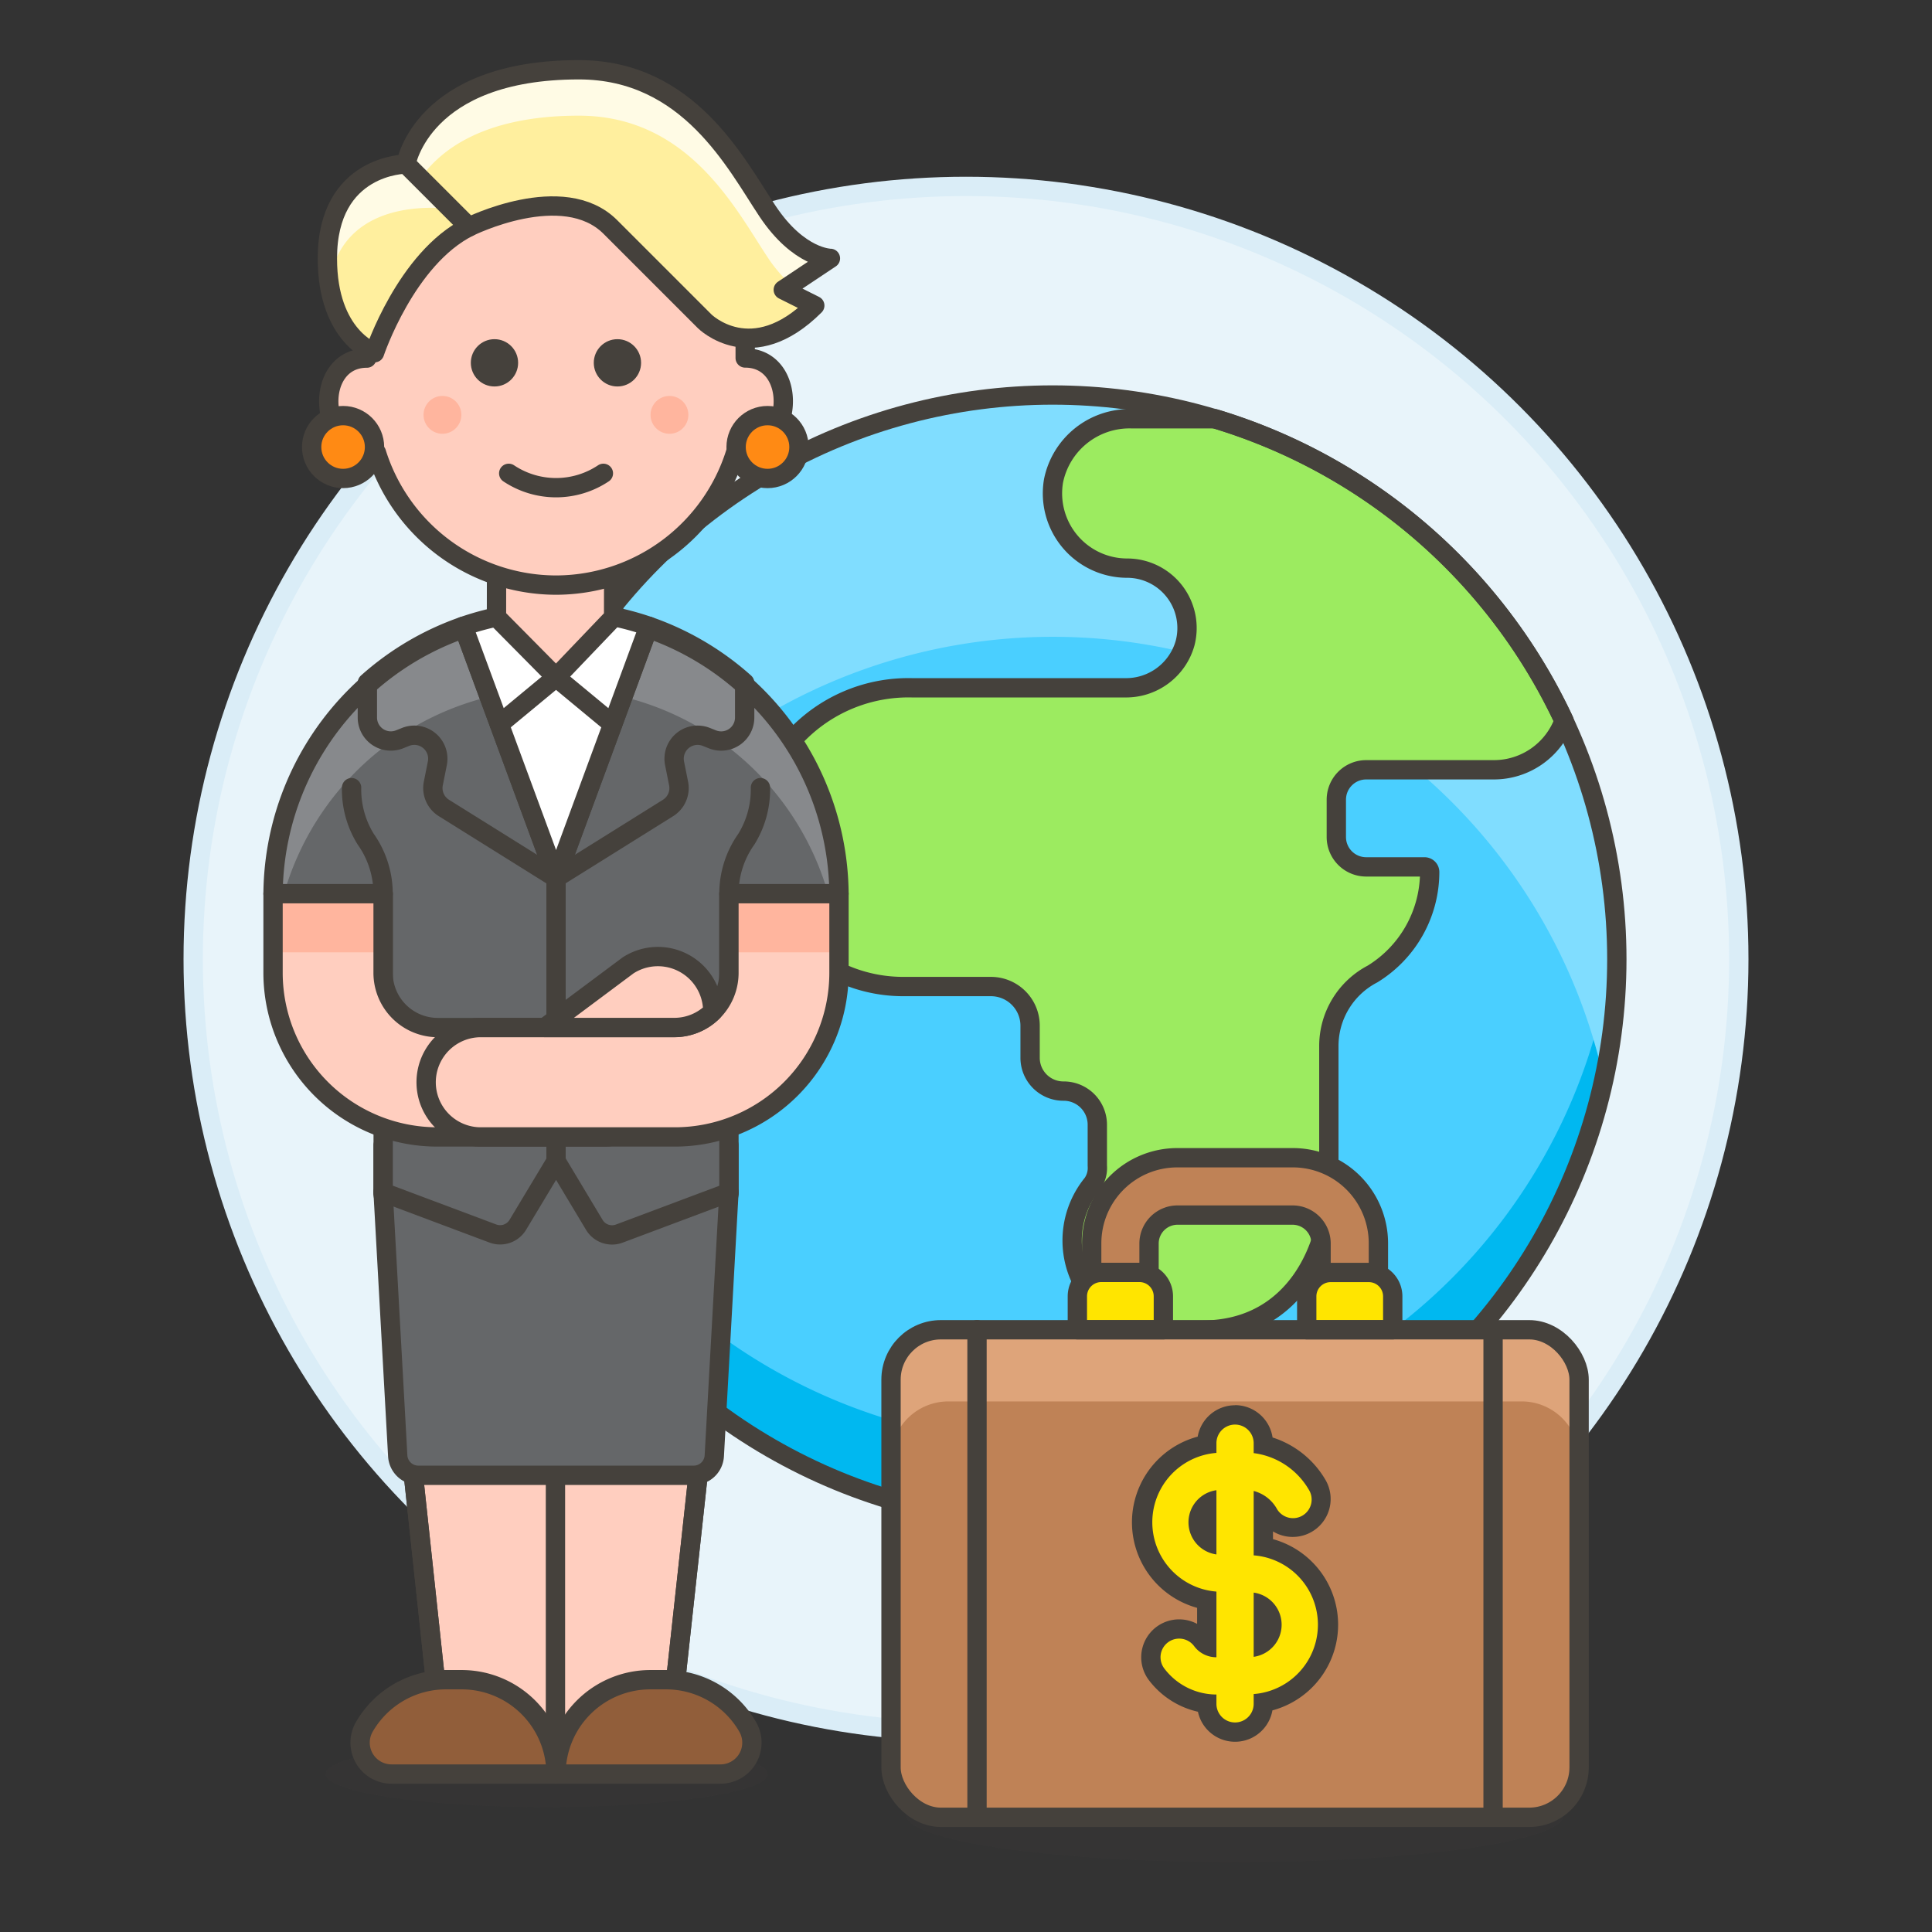 <svg xmlns="http://www.w3.org/2000/svg" viewBox="0 0 100 100"><rect x="0" y="0" width="100" height="100" fill="#333333" stroke="none"/><g class="nc-icon-wrapper"><defs/><circle class="a" cx="50" cy="49.648" r="40" fill="#e8f4fa" stroke="#daedf7" stroke-miterlimit="10"/><circle class="b" cx="54.485" cy="49.648" r="29.202" style="" fill="#4acfff"/><path class="c" d="M54.485 74.731a29.2 29.2 0 0 1-29.13-27.142q-.07 1.02-.072 2.059a29.2 29.2 0 0 0 58.4 0q0-1.038-.072-2.059a29.2 29.2 0 0 1-29.126 27.142z" style="" fill="#00b8f0"/><path class="d" d="M54.485 32.961a29.207 29.207 0 0 1 28.534 22.925 29.2 29.2 0 1 0-57.064.02 29.221 29.221 0 0 1 28.53-22.945z" style="" fill="#80ddff"/><path class="e" d="M80.957 37.3a29.28 29.28 0 0 0-18.064-15.625h-4.342a4.011 4.011 0 0 0-4.021 3.216 3.869 3.869 0 0 0 3.814 4.516 3.1 3.1 0 0 1 2.993 3.893 3.174 3.174 0 0 1-3.118 2.3H47.183a8.026 8.026 0 0 0-8.158 7.316 7.732 7.732 0 0 0 7.721 8.147h4.544a2.028 2.028 0 0 1 2.028 2.028v1.645a1.723 1.723 0 0 0 1.717 1.739 1.74 1.74 0 0 1 1.762 1.74v2.126a1.408 1.408 0 0 1-.254.928 4.644 4.644 0 0 0 .05 5.94 4.9 4.9 0 0 0 3.778 1.637h1.838c5.026 0 6.572-4.639 6.572-6.959v-7.739a4.2 4.2 0 0 1 2.259-3.733A6.2 6.2 0 0 0 74 45.133a.268.268 0 0 0-.267-.263h-3.019a1.546 1.546 0 0 1-1.546-1.547v-1.932a1.547 1.547 0 0 1 1.546-1.547h6.611a3.865 3.865 0 0 0 3.632-2.544z" style="" fill="#9ceb60"/><circle class="f" cx="54.485" cy="49.648" r="29.202" fill="none" stroke="#45413c" stroke-linecap="round" stroke-linejoin="round"/><path class="f" d="M80.957 37.3a29.28 29.28 0 0 0-18.064-15.625h-4.342a4.011 4.011 0 0 0-4.021 3.216 3.869 3.869 0 0 0 3.814 4.516 3.1 3.1 0 0 1 2.993 3.893 3.174 3.174 0 0 1-3.118 2.3H47.183a8.026 8.026 0 0 0-8.158 7.316 7.732 7.732 0 0 0 7.721 8.147h4.544a2.028 2.028 0 0 1 2.028 2.028v1.645a1.723 1.723 0 0 0 1.717 1.739 1.74 1.74 0 0 1 1.762 1.74v2.126a1.408 1.408 0 0 1-.254.928 4.644 4.644 0 0 0 .05 5.94 4.9 4.9 0 0 0 3.778 1.637h1.838c5.026 0 6.572-4.639 6.572-6.959v-7.739a4.2 4.2 0 0 1 2.259-3.733A6.2 6.2 0 0 0 74 45.133a.268.268 0 0 0-.267-.263h-3.019a1.546 1.546 0 0 1-1.546-1.547v-1.932a1.547 1.547 0 0 1 1.546-1.547h6.611a3.865 3.865 0 0 0 3.632-2.544z" fill="none" stroke="#45413c" stroke-linecap="round" stroke-linejoin="round"/><g><ellipse class="g" cx="28.298" cy="91.824" rx="11.442" ry="1.716" fill="#45413c" opacity="0.15"/><ellipse class="g" cx="63.926" cy="93.958" rx="17.017" ry="2.431" fill="#45413c" opacity="0.15"/><rect class="h" x="46.119" y="68.828" width="35.615" height="25.235" rx="2.583" ry="2.583" style="" fill="#bf8256"/><path class="i" d="M81.733 75.506v-4.095a2.584 2.584 0 0 0-2.583-2.583H48.7a2.583 2.583 0 0 0-2.583 2.583v4.095a2.967 2.967 0 0 1 2.967-2.968h29.681a2.968 2.968 0 0 1 2.968 2.968z" style="" fill="#dea47a"/><path class="j" d="M56.506 67.344v-2.991a4.429 4.429 0 0 1 4.429-4.429h5.982a4.429 4.429 0 0 1 4.429 4.429v2.991h-2.968v-2.976a1.476 1.476 0 0 0-1.478-1.476h-5.95a1.476 1.476 0 0 0-1.476 1.476v2.976z" stroke="#45413c" stroke-linecap="round" stroke-linejoin="round" fill="#bf8256"/><path class="k" d="M60.216 68.828h-4.452V67.1A1.237 1.237 0 0 1 57 65.86h1.978a1.237 1.237 0 0 1 1.238 1.24z" stroke="#45413c" stroke-linecap="round" stroke-linejoin="round" fill="#ffe500"/><path class="k" d="M72.088 68.828h-4.452V67.1a1.236 1.236 0 0 1 1.236-1.237h1.979a1.237 1.237 0 0 1 1.237 1.237z" stroke="#45413c" stroke-linecap="round" stroke-linejoin="round" fill="#ffe500"/><path class="f" d="M50.57 68.828v25.235" fill="none" stroke="#45413c" stroke-linecap="round" stroke-linejoin="round"/><path class="f" d="M77.281 68.828v25.235" fill="none" stroke="#45413c" stroke-linecap="round" stroke-linejoin="round"/><rect class="f" x="46.119" y="68.828" width="35.615" height="25.235" rx="2.583" ry="2.583" fill="none" stroke="#45413c" stroke-linecap="round" stroke-linejoin="round"/><g><path class="l" d="M63.926 89.655a1.466 1.466 0 0 1-1.464-1.464v-.015a3.9 3.9 0 0 1-2.6-1.516 1.462 1.462 0 0 1 1.172-2.342 1.448 1.448 0 0 1 1.17.585.964.964 0 0 0 .257.237v-2.315a4.094 4.094 0 0 1 0-8.06V74.7a1.464 1.464 0 0 1 2.928 0v.1a4.38 4.38 0 0 1 2.787 2.06 1.463 1.463 0 0 1-.533 2 1.462 1.462 0 0 1-2-.534A1.374 1.374 0 0 0 65.39 78v2.062a4.094 4.094 0 0 1 0 8.06v.066a1.466 1.466 0 0 1-1.464 1.467zm1.464-4.641a1.17 1.17 0 0 0 0-1.837zm-2.928-7.137a1.17 1.17 0 0 0 0 1.837z" style="" fill="#ffe500"/><path class="m" d="M63.926 73.736a.964.964 0 0 1 .964.964v.513a3.872 3.872 0 0 1 2.855 1.894.964.964 0 1 1-1.668.965 1.933 1.933 0 0 0-1.187-.9v3.333a3.6 3.6 0 0 1 0 7.179v.506a.964.964 0 0 1-1.928 0v-.482a3.39 3.39 0 0 1-2.7-1.35.964.964 0 0 1 1.543-1.158 1.433 1.433 0 0 0 1.157.58v-3.4a3.6 3.6 0 0 1 0-7.178V74.7a.963.963 0 0 1 .964-.964m-.964 6.721v-3.324a1.678 1.678 0 0 0 0 3.324m1.928 5.3a1.678 1.678 0 0 0 0-3.324v3.324m-.964-13.021a1.966 1.966 0 0 0-1.934 1.624 4.592 4.592 0 0 0-.03 8.862v.83a1.963 1.963 0 0 0-2.5 2.907 4.407 4.407 0 0 0 2.543 1.641 1.964 1.964 0 0 0 3.855-.071 4.593 4.593 0 0 0 .03-8.863v-.4a1.964 1.964 0 0 0 2.72-2.662 4.885 4.885 0 0 0-2.742-2.2 1.966 1.966 0 0 0-1.942-1.674z" style="" fill="#45413c"/></g><g><path class="n" d="M19.829 61.702l3.225 30.106h11.392l3.284-30.106H19.829z" stroke="#45413c" stroke-linecap="round" stroke-linejoin="round" fill="#ffcebf"/><path class="f" d="M28.75 68.227v23.581" fill="none" stroke="#45413c" stroke-linecap="round" stroke-linejoin="round"/><path class="f" d="M19.829 61.702l3.225 30.106h11.392l3.284-30.106H19.829z" fill="none" stroke="#45413c" stroke-linecap="round" stroke-linejoin="round"/><path class="o" d="M28.779 91.824a4.883 4.883 0 0 0-4.879-4.883h-.814a4.879 4.879 0 0 0-4.229 2.442 1.627 1.627 0 0 0 1.41 2.441z" stroke="#45413c" stroke-linecap="round" stroke-linejoin="round" fill="#915e3a"/><path class="o" d="M28.779 91.824a4.883 4.883 0 0 1 4.882-4.883h.814a4.879 4.879 0 0 1 4.225 2.442 1.626 1.626 0 0 1-1.41 2.441z" stroke="#45413c" stroke-linecap="round" stroke-linejoin="round" fill="#915e3a"/><path class="p" d="M19.829 61.7l.757 13.652a1.069 1.069 0 0 0 1.067 1.009h14.252a1.068 1.068 0 0 0 1.067-1.009L37.73 61.7v-2.424h-17.9z" stroke="#45413c" stroke-linecap="round" stroke-linejoin="round" fill="#656769"/><path class="q" d="M43.426 46.257a14.647 14.647 0 0 0-29.293 0h5.7v15.46l5.676 2.129A1.07 1.07 0 0 0 26.8 63.4l1.983-3.3 1.979 3.3a1.07 1.07 0 0 0 1.292.451l5.676-2.129V46.257z" style="" fill="#656769"/><path class="r" d="M28.779 35.646a14.652 14.652 0 0 1 14.083 10.611h.564a14.647 14.647 0 0 0-29.293 0h.567a14.653 14.653 0 0 1 14.079-10.611z" style="" fill="#87898c"/><path class="f" d="M43.426 46.257a14.647 14.647 0 0 0-29.293 0h5.7v15.46l5.676 2.129A1.07 1.07 0 0 0 26.8 63.4l1.983-3.3 1.979 3.3a1.07 1.07 0 0 0 1.292.451l5.676-2.129V46.257z" fill="none" stroke="#45413c" stroke-linecap="round" stroke-linejoin="round"/><path class="f" d="M19.829 46.257a4.881 4.881 0 0 0-.9-2.821 4.874 4.874 0 0 1-.731-2.667" fill="none" stroke="#45413c" stroke-linecap="round" stroke-linejoin="round"/><path class="f" d="M37.73 46.257a4.873 4.873 0 0 1 .9-2.821 4.883 4.883 0 0 0 .73-2.667" fill="none" stroke="#45413c" stroke-linecap="round" stroke-linejoin="round"/><path class="f" d="M28.779 45.443V60.09" fill="none" stroke="#45413c" stroke-linecap="round" stroke-linejoin="round"/><path class="s" d="M14.133 46.257v4.1a8.5 8.5 0 0 0 8.491 8.491h8.686a2.831 2.831 0 0 0 0-5.661h-8.651a2.833 2.833 0 0 1-2.83-2.83v-4.1z" style="" fill="#ffcebf"/><path class="t" d="M14.133 46.257h5.696v3.035h-5.696z" style="" fill="#ffb59e"/><path class="f" d="M14.133 46.257v4.1a8.5 8.5 0 0 0 8.491 8.491h8.686a2.831 2.831 0 0 0 0-5.661h-8.651a2.833 2.833 0 0 1-2.83-2.83v-4.1z" fill="none" stroke="#45413c" stroke-linecap="round" stroke-linejoin="round"/><path class="s" d="M43.426 46.257v4.1a8.5 8.5 0 0 1-8.491 8.491h-10.1a2.831 2.831 0 0 1 0-5.661H34.9a2.833 2.833 0 0 0 2.83-2.83v-4.1z" style="" fill="#ffcebf"/><path class="t" d="M37.73 46.257h5.696v3.035H37.73z" style="" fill="#ffb59e"/><path class="f" d="M43.426 46.257v4.1a8.5 8.5 0 0 1-8.491 8.491h-10.1a2.831 2.831 0 0 1 0-5.661H34.9a2.833 2.833 0 0 0 2.83-2.83v-4.1z" fill="none" stroke="#45413c" stroke-linecap="round" stroke-linejoin="round"/><path class="n" d="M36.893 52.36a2.84 2.84 0 0 0-4.384-2.392L28.2 53.183h6.7a2.818 2.818 0 0 0 1.993-.823z" stroke="#45413c" stroke-linecap="round" stroke-linejoin="round" fill="#ffcebf"/><path class="f" d="M33.583 32.416a14.639 14.639 0 0 1 4.961 2.924v1.8a1.216 1.216 0 0 1-1.667 1.129l-.319-.127a1.216 1.216 0 0 0-1.643 1.367l.209 1.044a1.215 1.215 0 0 1-.548 1.269l-5.8 3.623z" fill="none" stroke="#45413c" stroke-linecap="round" stroke-linejoin="round"/><path class="f" d="M19.015 35.34a14.645 14.645 0 0 1 4.961-2.924l4.8 13.027-5.8-3.623a1.213 1.213 0 0 1-.547-1.269l.208-1.044A1.215 1.215 0 0 0 21 38.14l-.318.127a1.215 1.215 0 0 1-1.667-1.129z" fill="none" stroke="#45413c" stroke-linecap="round" stroke-linejoin="round"/><path class="u" d="M23.976 32.416a14.734 14.734 0 0 1 9.607 0l-4.8 13.027z" stroke="#45413c" stroke-linecap="round" stroke-linejoin="round" fill="#fff"/><path class="u" d="M28.779 35.06l2.93 2.425" stroke="#45413c" stroke-linecap="round" stroke-linejoin="round" fill="#fff"/><path class="u" d="M28.779 35.06l-2.929 2.425" stroke="#45413c" stroke-linecap="round" stroke-linejoin="round" fill="#fff"/><path class="n" d="M31.761 31.944l-2.979 3.116-3.084-3.116.007-6.566h6.063l-.007 6.566z" stroke="#45413c" stroke-linecap="round" stroke-linejoin="round" fill="#ffcebf"/><g><path class="n" d="M28.779 30.285a9.758 9.758 0 0 0 9.294-6.856h.008c3.1 0 3.284-4.9.49-4.9v-1.952a9.792 9.792 0 1 0-19.583 0v1.958c-2.795 0-2.606 4.9.489 4.9h.008a9.759 9.759 0 0 0 9.294 6.85z" stroke="#45413c" stroke-linecap="round" stroke-linejoin="round" fill="#ffcebf"/><circle class="m" cx="25.594" cy="18.78" r="1.224" style="" fill="#45413c"/><circle class="m" cx="31.958" cy="18.78" r="1.224" style="" fill="#45413c"/><circle class="t" cx="22.901" cy="21.473" r=".979" style="" fill="#ffb59e"/><circle class="t" cx="34.651" cy="21.473" r=".979" style="" fill="#ffb59e"/><path class="f" d="M26.331 24.5a4.414 4.414 0 0 0 4.9 0" fill="none" stroke="#45413c" stroke-linecap="round" stroke-linejoin="round"/><path class="v" d="M24.268 11.748s4.882-2.442 7.323 0l4.882 4.882s2.442 2.441 5.7-.814L40.542 15l2.441-1.627s-1.627 0-3.255-2.441-4.068-7.321-9.764-7.321c-8.137 0-8.951 4.882-8.951 4.882z" style="" fill="#ffef9e"/><path class="w" d="M29.964 5.987c5.7 0 8.137 4.882 9.764 7.323a7.413 7.413 0 0 0 1.214 1.426l2.041-1.361s-1.627 0-3.255-2.441-4.068-7.323-9.764-7.323c-8.137 0-8.951 4.882-8.951 4.882l.748.748c.984-1.42 3.213-3.254 8.203-3.254z" style="" fill="#fffbe5"/><path class="f" d="M24.268 11.748s4.882-2.442 7.323 0l4.882 4.882s2.442 2.441 5.7-.814L40.542 15l2.441-1.627s-1.627 0-3.255-2.441-4.068-7.321-9.764-7.321c-8.137 0-8.951 4.882-8.951 4.882z" fill="none" stroke="#45413c" stroke-linecap="round" stroke-linejoin="round"/><circle class="x" cx="39.728" cy="23.139" r="1.627" stroke="#45413c" stroke-linecap="round" stroke-linejoin="round" fill="#ff8a14"/><circle class="x" cx="17.758" cy="23.139" r="1.627" stroke="#45413c" stroke-linecap="round" stroke-linejoin="round" fill="#ff8a14"/><path class="v" d="M21.013 8.493s-4.068 0-4.068 4.882c0 4.068 2.441 4.882 2.441 4.882s1.627-4.882 4.882-6.509z" style="" fill="#ffef9e"/><path class="w" d="M23.321 10.8c-1.811-.17-5.657-.055-6.286 3.862a8.849 8.849 0 0 1-.09-1.287c0-4.882 4.068-4.882 4.068-4.882z" style="" fill="#fffbe5"/><path class="f" d="M21.013 8.493s-4.068 0-4.068 4.882c0 4.068 2.441 4.882 2.441 4.882s1.627-4.882 4.882-6.509z" fill="none" stroke="#45413c" stroke-linecap="round" stroke-linejoin="round"/></g></g></g></g></svg>